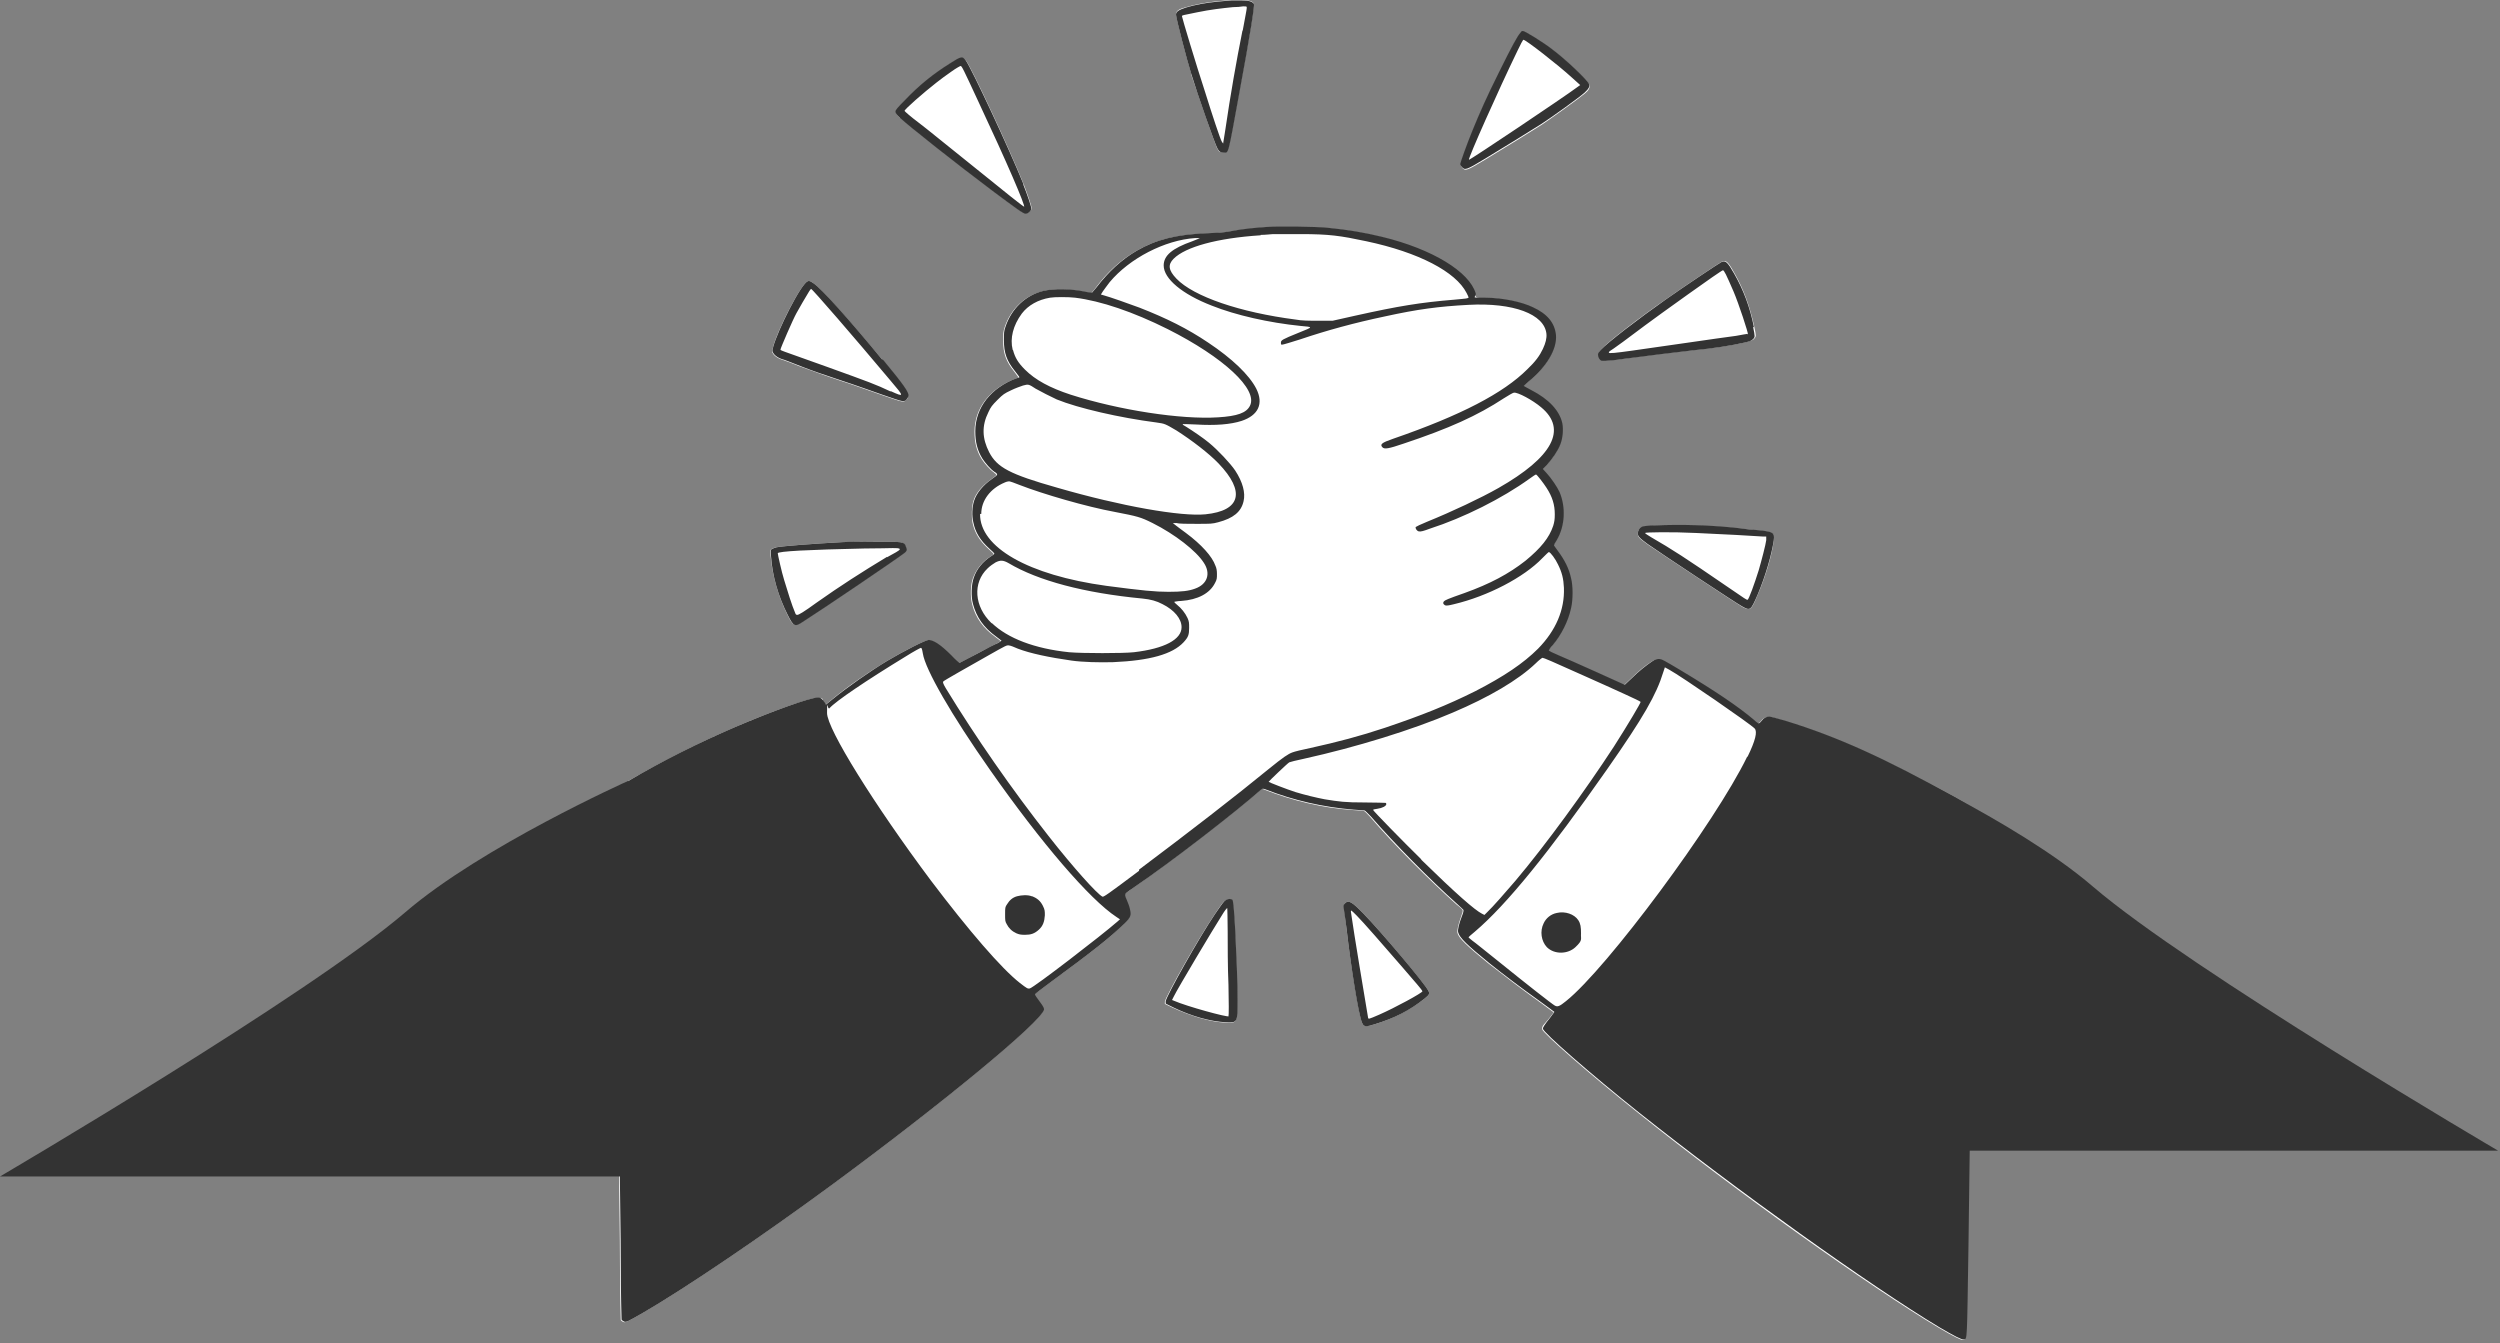 <svg width="629" height="338" viewBox="0 0 629 338" fill="none" xmlns="http://www.w3.org/2000/svg">
<rect x="0" y="0" width="629" height="338" fill="#808080" stroke="none"/>
<path fill-rule="evenodd" clip-rule="evenodd" d="M193.884 139.9C193.784 138.4 193.784 138.4 194.184 138.1C194.384 138 194.884 137.8 195.284 137.7C196.784 137.4 204.384 136.8 211.884 136.4C213.384 136.4 217.284 136.3 220.484 136.3C226.984 136.3 227.284 136.3 227.784 137.3C228.184 138.1 228.084 138.5 227.384 139.1C225.584 140.5 207.184 153 201.984 156.3C199.784 157.7 199.484 157.5 198.084 154.6C195.784 150 194.284 144.6 193.884 139.8V139.9Z" fill="white"/>
<path fill-rule="evenodd" clip-rule="evenodd" d="M194.381 88.4C193.981 86.6 199.881 74.4 202.481 71.4C203.281 70.5 203.581 70.5 204.581 71.2C206.681 72.7 213.581 80.4 221.981 90.5C227.281 96.9 228.681 99 228.481 99.8C228.481 100 228.281 100.4 227.981 100.6C227.681 101 227.581 101 226.881 101C226.481 101 224.281 100.2 221.881 99.4C219.581 98.6 214.881 96.9 211.481 95.8C208.081 94.7 203.481 93 201.281 92.2C199.081 91.3 197.081 90.6 196.781 90.5C195.481 90.1 194.481 89.3 194.281 88.5L194.381 88.4Z" fill="white"/>
<path fill-rule="evenodd" clip-rule="evenodd" d="M226.483 29.7C225.683 28.9 225.383 28.5 225.383 28.2C225.383 27.9 225.883 27.3 227.683 25.4C231.383 21.6 234.883 18.7 239.183 16C241.983 14.3 242.183 14.2 243.083 15.3C244.583 17.3 254.083 37.7 257.583 46.4C258.583 49 259.583 52 259.583 52.4C259.583 52.8 258.783 53.7 258.183 53.7C257.583 53.7 255.783 52.5 249.783 47.9C240.983 41.3 228.583 31.5 226.483 29.5V29.7Z" fill="white"/>
<path fill-rule="evenodd" clip-rule="evenodd" d="M311.278 251.6C311.278 257.4 311.278 257.5 308.278 257.3C304.478 257.1 299.778 255.7 295.178 253.6L293.078 252.6V252C293.378 250.5 301.578 236 305.578 230.1C307.578 227.1 307.778 226.9 308.378 226.5C308.878 226.2 309.678 226.1 309.978 226.5C310.178 226.8 310.378 228.6 310.678 234.2C310.978 240.4 311.278 247.2 311.278 251.7V251.6Z" fill="white"/>
<path fill-rule="evenodd" clip-rule="evenodd" d="M299.783 18.7C298.583 14.9 295.883 4.4 295.883 3.6C295.883 2.8 296.483 2.3 298.383 1.8C300.783 1.1 303.383 0.6 306.483 0.3C307.983 0.2 309.583 0 309.883 0C310.283 0 311.283 0 312.283 0C314.183 0 315.083 0.3 315.383 0.8C315.683 1.3 314.583 7.8 311.783 22.9C308.783 39.2 309.083 38.3 307.783 38.3C306.483 38.3 306.683 38 306.183 37.2C305.683 36.2 301.183 23.2 299.683 18.7H299.783Z" fill="white"/>
<path fill-rule="evenodd" clip-rule="evenodd" d="M359.381 249.3C359.781 250 359.581 250.3 358.481 251.2C354.581 254.2 350.781 256.2 345.881 257.7C343.581 258.4 343.081 258.3 342.681 257.3C341.881 255.2 339.881 243.1 338.781 233.6C338.081 227.6 338.081 227.6 338.481 227.2C339.281 226.4 340.181 226.9 343.081 229.9C347.381 234.3 358.681 247.8 359.381 249.3Z" fill="white"/>
<path fill-rule="evenodd" clip-rule="evenodd" d="M367.884 42.2C367.684 41.9 367.484 41.6 367.484 41.5C367.484 41.2 369.184 36.5 370.584 33C372.384 28.5 374.084 24.7 377.284 18.3C380.584 11.5 381.884 9.2 382.584 8.5C382.884 8.2 383.184 8 383.284 8C383.784 8 388.184 10.8 390.784 12.7C393.884 15 399.484 20.4 399.884 21.3C400.084 22 399.784 22.7 398.784 23.5C397.384 24.7 390.284 29.8 387.884 31.4C384.884 33.3 379.084 36.9 373.784 40.1C368.984 43 368.684 43.1 367.884 42.2Z" fill="white"/>
<path fill-rule="evenodd" clip-rule="evenodd" d="M402.18 89.3C402.18 88.8 402.18 88.7 402.88 87.9C404.68 85.9 412.08 80.2 419.28 75.2C423.68 72.1 432.78 66 433.28 65.8C434.28 65.4 434.78 65.8 436.38 68.7C438.78 72.9 440.28 77.2 441.38 82.2C441.88 84.6 441.88 84.6 441.38 85.2C441.08 85.6 440.58 85.7 439.18 86.1C436.28 86.8 431.08 87.6 426.68 88C422.08 88.5 414.08 89.4 408.78 90.2C406.88 90.5 404.78 90.7 404.18 90.7C403.18 90.7 403.08 90.7 402.78 90.3C402.58 90.1 402.48 89.6 402.38 89.3H402.18Z" fill="white"/>
<path fill-rule="evenodd" clip-rule="evenodd" d="M437.678 133C438.878 133.1 440.978 133.3 442.478 133.5C446.278 133.9 446.478 134 446.278 136C445.878 139.5 444.178 145.2 442.178 149.8C440.578 153.6 440.378 153.7 438.378 152.7C437.278 152.1 417.778 139.2 414.578 137C412.378 135.4 412.078 135.1 412.078 134.3C412.078 133.5 412.478 132.9 413.178 132.6C413.378 132.6 414.778 132.4 416.178 132.3C423.078 132 430.578 132.3 437.678 133Z" fill="white"/>
<path fill-rule="evenodd" clip-rule="evenodd" d="M496.28 212.9C496.28 226.3 495.581 277.8 495.081 312.4C494.681 338.5 494.78 336.9 493.88 337.1C493.38 337.2 491.58 336.3 487.68 334C470.38 323.7 436.58 299.6 412.28 280.1C399.98 270.3 387.981 259.8 387.981 258.9C387.981 258 388.48 257.8 389.781 256.2C390.381 255.4 390.881 254.8 390.881 254.7C390.881 254.7 389.081 253.4 387.081 251.9C382.881 248.9 378.181 245.3 374.481 242.4C369.081 238 366.981 236 366.681 234.7C366.581 234.1 366.881 232.6 367.581 230.7C367.98 229.6 368.081 229.2 367.981 229C367.981 228.8 367.181 228.1 366.381 227.5C359.681 221.5 350.581 212.4 344.781 205.6C343.98 204.7 343.281 204 343.081 204C342.881 204 341.68 203.9 340.281 203.8C332.881 203.3 325.281 201.5 318.181 198.7C317.481 198.4 317.381 198.4 317.181 198.7C310.481 204.5 294.281 217 285.481 223.1C284.181 224 283.081 224.8 282.981 225C282.881 225.2 282.98 225.6 283.281 226.5C283.581 227.2 283.881 228.2 284.081 228.8C284.48 230.4 284.281 230.9 282.781 232.4C279.181 236 275.181 239.1 263.481 247.7C261.681 249 260.181 250.2 260.181 250.3C260.181 250.4 260.681 251.2 261.381 252.1C262.381 253.4 262.581 253.8 262.481 254.1C261.681 257.3 237.081 277.6 208.981 298.3C191.581 311.1 172.281 324.2 161.581 330.4C157.581 332.7 157.381 332.8 156.781 332.6C156.581 332.5 156.281 332.3 156.181 332.1C156.181 331.9 155.981 325.6 155.981 317.9C155.981 310.2 155.781 301.6 155.781 298.6C155.681 290.1 155.081 257.7 154.881 246.8C154.581 225.3 154.381 199.8 154.581 199.1C154.781 198.4 154.781 198.4 157.881 196.6C166.481 191.6 175.581 187 184.581 183.1C193.781 179.1 203.581 175.6 205.581 175.6C207.581 175.6 206.681 175.9 207.381 177L207.581 177.4L209.181 176.1C212.981 172.9 218.681 169 222.981 166.4C227.181 163.9 232.681 161.1 233.481 161.1C234.781 161.1 236.481 162.3 239.181 165C240.181 166 241.081 166.9 241.181 166.9C241.281 166.9 243.381 165.8 245.781 164.5C248.281 163.2 250.381 162.1 250.381 162.1C250.381 162.1 250.781 161.9 251.181 161.7L251.781 161.3L250.481 160.3C247.281 158 245.381 155.3 244.581 152C244.081 150.1 244.181 147.1 244.781 145.5C245.581 143.3 247.081 141.4 249.081 140.1C249.581 139.8 249.981 139.5 249.981 139.4C249.981 139.3 249.381 138.7 248.681 138.1C246.481 136.1 245.181 134 244.681 131.5C244.381 129.8 244.481 127.5 244.881 126.1C245.481 124.1 247.081 122.2 249.381 120.6C250.081 120.1 250.681 119.6 250.681 119.5C250.681 119.4 250.381 119.1 249.981 118.8C249.081 118.2 247.681 116.6 246.981 115.5C245.681 113.4 245.181 111.3 245.181 108.6C245.181 102.7 249.081 97.7 255.481 95.3C255.881 95.1 256.281 95 256.281 95C256.281 95 255.781 94.3 255.181 93.5C253.081 90.9 252.381 88.9 252.381 85.7C252.381 83.9 252.381 83.5 252.781 82.3C254.281 77.8 257.781 74.4 262.281 73.3C264.781 72.6 269.081 72.7 272.881 73.5C273.681 73.7 274.481 73.7 274.581 73.7C274.581 73.7 275.181 73.1 275.681 72.4C278.581 68.5 281.98 65.4 285.781 63.2C290.581 60.4 295.581 59.1 303.281 58.8C305.881 58.7 307.68 58.5 309.281 58.3C311.781 57.9 315.381 57.5 318.481 57.2C321.481 57 330.68 57.2 333.781 57.4C338.881 57.9 343.081 58.6 347.581 59.7C360.181 62.9 369.48 68.5 371.081 73.9C371.381 75 371.381 75 373.481 75C377.681 75 382.481 76 385.481 77.4C389.181 79.2 390.98 81.4 391.281 84.4C391.581 88 388.881 92.5 384.281 96.2C383.68 96.7 383.181 97.1 383.181 97.2C383.181 97.3 383.981 97.7 384.981 98.2C389.481 100.5 392.281 103.4 392.881 106.6C393.181 108.1 392.981 110.3 392.381 111.9C391.781 113.4 390.381 115.7 388.981 117.1L387.981 118.1L388.981 119.2C390.181 120.4 391.581 122.6 392.181 123.9C393.881 127.7 393.581 132.3 391.481 136C391.081 136.7 390.781 137.3 390.781 137.3C390.781 137.3 391.181 137.9 391.681 138.6C393.481 141 394.48 143.1 395.081 145.6C395.48 147.5 395.48 151 395.081 153.1C394.381 156.3 392.581 159.8 390.481 162.4C389.881 163.1 389.481 163.7 389.481 163.8C389.481 163.9 390.581 164.4 391.781 164.9C392.98 165.4 397.281 167.3 401.281 169.1L408.581 172.4L410.281 170.8C412.081 169 413.88 167.5 415.48 166.5C416.28 166 416.58 165.9 417.18 165.9C417.78 165.9 418.281 166.1 422.581 168.7C431.581 174.1 437.181 177.9 441.081 181.2C441.681 181.7 442.18 182.1 442.28 182.1C442.38 182.1 442.681 181.8 442.98 181.5C443.581 180.7 444.181 180.4 444.98 180.4C445.78 180.4 447.18 180.9 449.18 181.5C462.18 185.5 474.08 190.9 491.68 200.7C495.08 202.6 495.78 203 495.88 203.5C496.081 203.9 496.081 205.9 496.081 213L496.28 212.9Z" fill="white"/>
<path fill-rule="evenodd" clip-rule="evenodd" d="M397.084 231.7C396.084 230.2 393.784 229.4 391.684 229.9C390.184 230.2 388.984 231.2 388.384 232.5C387.384 234.5 387.784 237 389.184 238.5C391.084 240.4 394.484 240.3 396.384 238.5C398.284 236.7 397.684 236.6 397.784 235C397.784 233.5 397.684 232.6 397.084 231.7ZM359.384 249.3C358.684 247.7 347.384 234.3 343.084 229.9C340.184 226.9 339.284 226.4 338.484 227.2C337.684 228 338.084 227.6 338.784 233.6C339.884 243.2 341.784 255.2 342.684 257.3C343.084 258.4 343.684 258.4 345.884 257.7C350.784 256.2 354.584 254.3 358.484 251.2C359.584 250.3 359.784 250 359.384 249.3ZM346.984 255.3C344.184 256.5 344.284 256.5 344.184 255.9C343.184 249.9 340.784 235.7 339.884 229.4C339.884 228.9 339.884 228.9 341.384 230.4C342.884 231.9 347.784 237.5 352.884 243.4C354.184 244.9 355.884 246.9 356.584 247.7C357.284 248.5 357.884 249.3 357.884 249.4C357.884 249.8 350.884 253.6 346.984 255.3ZM311.384 251.6C311.384 247.1 311.084 240.3 310.784 234.1C310.484 228.5 310.284 226.7 310.084 226.4C309.784 226.1 308.984 226.1 308.484 226.4C307.884 226.8 307.684 227.1 305.684 230C301.684 235.9 293.584 250.4 293.284 251.9V252.5L295.284 253.5C299.784 255.7 304.584 257 308.384 257.2C311.384 257.4 311.384 257.2 311.384 251.5V251.6ZM309.184 255.7C308.784 256 298.584 253.2 295.384 251.8L294.884 251.6L295.284 250.8C296.284 248.7 305.384 233.5 307.484 230.2C308.084 229.2 308.684 228.4 308.784 228.5C308.784 228.5 308.884 231.1 308.884 234.3C308.884 237.5 308.884 243.5 309.084 247.8C309.184 252.1 309.184 255.6 309.084 255.7H309.184ZM262.384 228C261.784 226.8 260.984 226.1 259.684 225.6C258.684 225.2 257.084 225.3 255.984 225.6C254.884 225.9 254.084 226.6 253.484 227.6C252.984 228.3 252.984 228.5 252.984 230.1C252.984 231.7 252.984 231.9 253.384 232.6C253.884 233.6 254.684 234.4 255.784 234.9C256.484 235.2 256.884 235.3 257.984 235.3C259.484 235.3 260.384 235 261.484 234C262.484 233.1 262.884 232 262.984 230.4C262.984 229.3 262.984 229 262.484 228H262.384ZM397.084 231.7C396.084 230.2 393.784 229.4 391.684 229.9C390.184 230.2 388.984 231.2 388.384 232.5C387.384 234.5 387.784 237 389.184 238.5C391.084 240.4 394.484 240.3 396.384 238.5C398.284 236.7 397.684 236.6 397.784 235C397.784 233.5 397.684 232.6 397.084 231.7ZM262.384 228C261.784 226.8 260.984 226.1 259.684 225.6C258.684 225.2 257.084 225.3 255.984 225.6C254.884 225.9 254.084 226.6 253.484 227.6C252.984 228.3 252.984 228.5 252.984 230.1C252.984 231.7 252.984 231.9 253.384 232.6C253.884 233.6 254.684 234.4 255.784 234.9C256.484 235.2 256.884 235.3 257.984 235.3C259.484 235.3 260.384 235 261.484 234C262.484 233.1 262.884 232 262.984 230.4C262.984 229.3 262.984 229 262.484 228H262.384ZM227.884 137.3C227.384 136.3 227.084 136.3 220.584 136.3C217.384 136.3 213.484 136.3 211.984 136.4C204.484 136.8 196.884 137.4 195.384 137.7C194.984 137.8 194.484 138 194.284 138.1C193.884 138.3 193.884 138.4 193.984 139.9C194.284 144.7 195.784 150 198.184 154.7C199.684 157.7 199.984 157.8 202.084 156.4C207.284 153.1 225.684 140.6 227.484 139.2C228.284 138.6 228.284 138.2 227.884 137.4V137.3ZM223.184 140.1C216.884 143.9 211.284 147.5 205.484 151.6C202.184 154 200.984 154.7 200.584 154.7C200.184 154.7 200.184 154.5 199.984 154C199.384 152.7 197.984 148.3 197.284 145.9C196.684 144 195.684 139.5 195.684 139.2C195.684 138.7 203.384 138.3 217.484 138C220.684 138 223.884 137.9 224.484 137.9C225.684 137.9 226.384 137.9 226.384 138.2C226.384 138.5 224.984 139.2 223.184 140.2V140.1ZM442.484 133.4C441.084 133.3 438.884 133.1 437.684 132.9C430.484 132.1 423.084 131.9 416.184 132.2C414.784 132.2 413.384 132.4 413.184 132.5C412.484 132.8 412.084 133.5 412.084 134.2C412.084 134.9 412.384 135.3 414.584 136.9C417.684 139.1 437.184 152 438.384 152.6C440.384 153.7 440.484 153.6 442.184 149.7C444.184 145 445.784 139.4 446.284 135.9C446.484 134 446.284 133.8 442.484 133.4ZM444.384 135.9C444.284 136.9 443.184 141.1 442.484 143.5C441.484 146.7 439.984 150.9 439.684 150.9C439.384 150.9 439.384 150.9 434.284 147.4C424.084 140.4 420.684 138.2 415.484 135.2C414.684 134.7 413.984 134.3 413.884 134.1C413.884 133.9 420.684 133.8 426.784 134.1C431.684 134.3 442.784 134.9 443.684 135H444.384V135.8V135.9ZM221.984 90.5C213.584 80.3 206.684 72.6 204.584 71.2C203.584 70.5 203.284 70.5 202.484 71.4C199.884 74.4 194.084 86.6 194.384 88.4C194.584 89.2 195.584 90 196.884 90.4C197.084 90.4 199.084 91.2 201.384 92.1C203.584 93 208.184 94.6 211.584 95.7C214.984 96.8 219.684 98.5 221.984 99.3C224.284 100.1 226.584 100.9 226.984 100.9C227.684 100.9 227.784 100.9 228.084 100.5C228.284 100.3 228.484 99.9 228.584 99.7C228.784 98.8 227.384 96.8 222.084 90.4L221.984 90.5ZM224.084 98.5C220.284 96.7 218.884 96.2 208.084 92.3C195.484 87.8 196.384 88.2 196.384 87.9C196.384 87.6 199.484 80.4 200.384 78.8C201.184 77.3 202.684 74.8 203.584 73.3C203.784 73 203.984 72.7 204.084 72.7C204.384 72.7 214.684 84.6 224.084 95.8C227.584 99.9 227.584 100 224.084 98.4V98.5ZM441.284 82.3C440.284 77.3 438.684 73 436.284 68.8C434.684 66 434.184 65.5 433.184 65.9C432.684 66.1 423.584 72.2 419.184 75.3C412.084 80.3 404.584 86.1 402.784 88C402.084 88.8 401.984 88.9 402.084 89.4C402.084 89.7 402.284 90.2 402.484 90.4C402.784 90.8 402.884 90.8 403.884 90.8C404.484 90.8 406.584 90.6 408.484 90.3C413.784 89.6 421.784 88.6 426.384 88.1C430.784 87.7 435.884 86.9 438.884 86.2C440.284 85.9 440.684 85.7 441.084 85.3C441.584 84.8 441.584 84.7 441.084 82.3H441.284ZM439.684 84C439.684 84 438.284 84.2 436.784 84.5C432.784 85 415.984 87.5 410.784 88.2C406.484 88.8 404.784 89 404.784 88.7C404.784 88.4 405.284 88.2 405.984 87.7C407.184 86.9 408.484 85.9 413.984 81.8C415.284 80.8 420.184 77.3 424.784 74C429.384 70.7 433.284 68 433.484 68C433.784 68 434.284 69 436.184 73.4C437.384 76.2 439.984 84 439.784 84.2L439.684 84ZM496.084 203.4C495.884 203 495.284 202.6 491.884 200.6C474.284 190.8 462.384 185.4 449.384 181.4C447.384 180.8 445.484 180.3 445.184 180.3C444.384 180.3 443.784 180.6 443.184 181.4C442.884 181.8 442.584 182 442.484 182C442.384 182 441.784 181.6 441.284 181.1C437.384 177.8 431.784 174 422.784 168.6C418.584 166.1 418.084 165.8 417.384 165.8C416.684 165.8 416.484 165.9 415.684 166.4C414.184 167.4 412.284 168.9 410.484 170.7L408.784 172.3L401.484 169C397.484 167.2 393.184 165.3 391.984 164.8C390.784 164.3 389.784 163.8 389.684 163.7C389.684 163.6 390.084 162.9 390.684 162.3C392.784 159.8 394.584 156.3 395.284 153C395.784 150.9 395.784 147.4 395.284 145.5C394.784 143.1 393.684 140.9 391.884 138.5C391.384 137.8 390.984 137.3 390.984 137.2C390.984 137.1 391.284 136.5 391.684 135.9C393.784 132.3 393.984 127.6 392.384 123.8C391.784 122.5 390.284 120.3 389.184 119.1L388.184 118L389.184 117C390.484 115.6 391.984 113.4 392.584 111.8C393.184 110.3 393.384 108.1 393.084 106.5C392.384 103.3 389.684 100.4 385.184 98.1C384.184 97.6 383.384 97.1 383.384 97.1C383.384 97.1 383.884 96.6 384.484 96.1C389.184 92.3 391.784 87.8 391.484 84.3C391.184 81.3 389.384 79 385.684 77.3C382.784 75.9 377.884 74.9 373.684 74.9C369.484 74.9 371.584 74.9 371.284 73.8C369.684 68.4 360.484 62.7 347.784 59.6C343.284 58.5 339.084 57.8 333.984 57.3C330.884 57 321.684 56.9 318.684 57.1C315.584 57.3 311.984 57.7 309.484 58.2C307.884 58.5 306.084 58.6 303.484 58.7C295.884 59 290.784 60.3 285.984 63.1C282.184 65.3 278.884 68.4 275.884 72.3C275.384 72.9 274.884 73.5 274.784 73.6C274.684 73.6 273.884 73.6 273.084 73.4C269.284 72.6 264.984 72.6 262.484 73.2C257.984 74.3 254.484 77.7 252.984 82.2C252.584 83.3 252.584 83.8 252.584 85.6C252.584 88.8 253.284 90.8 255.384 93.4C255.984 94.2 256.484 94.8 256.484 94.9C256.484 95 256.084 95.1 255.684 95.2C249.284 97.6 245.384 102.6 245.384 108.5C245.384 111.2 245.884 113.3 247.184 115.4C247.884 116.5 249.284 118.1 250.184 118.7C250.584 118.9 250.884 119.2 250.884 119.4C250.884 119.6 250.284 120 249.584 120.5C247.284 122.1 245.684 124.1 245.084 126C244.584 127.5 244.484 129.8 244.884 131.4C245.384 133.9 246.584 135.9 248.884 138C249.584 138.6 250.184 139.2 250.184 139.3C250.184 139.4 249.784 139.7 249.284 140C247.284 141.3 245.684 143.2 244.984 145.4C244.384 147.1 244.284 150 244.784 151.9C245.684 155.3 247.484 157.9 250.684 160.2L251.984 161.2L251.384 161.6C251.084 161.8 250.684 162 250.584 162C250.484 162 248.384 163.1 245.984 164.4C243.484 165.7 241.384 166.8 241.384 166.8C241.384 166.8 240.384 166 239.384 164.9C236.684 162.2 234.984 161.1 233.684 161C232.884 161 227.384 163.8 223.184 166.3C218.884 168.9 213.184 172.9 209.384 176L207.784 177.3L207.584 176.9C206.884 175.8 206.484 175.5 205.784 175.5C203.784 175.5 194.084 179 184.784 183C175.784 186.9 166.684 191.4 158.084 196.5C154.984 198.3 154.884 198.3 154.784 199C154.584 199.7 154.784 225.2 155.084 246.7C155.284 257.6 155.784 289.9 155.984 298.5C155.984 301.5 156.184 310.1 156.184 317.8C156.184 325.5 156.384 331.8 156.384 332C156.384 332.1 156.684 332.3 156.984 332.5C157.584 332.7 157.784 332.6 161.784 330.3C172.484 324.1 191.784 311 209.184 298.2C237.284 277.5 261.884 257.2 262.684 254C262.684 253.7 262.584 253.3 261.584 252C260.884 251.1 260.384 250.3 260.384 250.2C260.384 250.1 261.884 248.9 263.684 247.6C275.384 239 279.284 235.9 282.984 232.3C284.484 230.8 284.684 230.3 284.284 228.7C284.184 228.1 283.784 227.1 283.484 226.4C283.084 225.5 282.984 225.1 283.184 224.9C283.184 224.7 284.384 223.9 285.684 223C294.484 217 310.684 204.5 317.384 198.6C317.684 198.4 317.784 198.4 318.384 198.6C325.484 201.4 333.084 203.1 340.484 203.7C341.884 203.8 343.084 203.9 343.284 203.9C343.484 203.9 344.184 204.7 344.984 205.5C350.884 212.3 359.884 221.4 366.584 227.4C367.384 228.1 368.084 228.8 368.184 228.9C368.284 229.1 368.184 229.6 367.784 230.6C367.084 232.4 366.684 234 366.884 234.6C367.184 235.9 369.284 237.9 374.684 242.3C378.284 245.2 383.084 248.8 387.284 251.8C389.384 253.3 391.084 254.6 391.084 254.6C391.084 254.6 390.584 255.3 389.984 256.1C388.684 257.7 388.184 258.5 388.184 258.8C388.184 259.7 400.184 270.2 412.484 280C436.884 299.4 470.584 323.5 487.884 333.9C491.784 336.2 493.584 337.1 494.084 337C494.984 336.8 494.884 338.3 495.284 312.3C495.784 277.7 496.384 226.2 496.484 212.8C496.484 205.6 496.484 203.7 496.284 203.3L496.084 203.4ZM317.184 59.1C318.484 59.1 319.884 58.9 320.284 58.9C320.684 58.9 323.784 58.9 327.184 58.9C334.484 58.9 337.184 59.3 343.784 60.7C356.984 63.5 366.284 68.4 368.984 73.7C369.284 74.2 369.484 74.8 369.484 74.8C369.484 75.1 369.084 75.1 365.884 75.4C357.384 76.1 351.884 77 341.084 79.4L335.284 80.7H331.784C329.384 80.7 327.484 80.7 325.984 80.4C311.984 78.6 300.284 74.6 295.984 70.1C293.984 68 293.784 66.6 295.284 65.1C298.284 62.1 306.284 59.9 317.184 59.2V59.1ZM254.784 88C254.084 85.1 254.884 81.9 257.084 78.9C258.684 76.8 261.184 75.4 264.184 74.9C265.284 74.7 268.884 74.7 270.484 74.9C276.984 75.7 285.184 78.5 293.784 82.8C307.884 89.9 316.584 98 314.484 102.1C313.584 103.9 311.284 104.7 306.484 105C297.184 105.6 281.584 103.2 269.384 99.3C264.184 97.6 260.484 95.6 257.884 93C256.184 91.3 255.384 90 254.884 88.1L254.784 88ZM248.884 113.8C247.084 110.3 246.984 107.1 248.684 103.7C249.284 102.4 249.584 102 250.984 100.6C252.384 99.2 252.684 99 254.384 98.2C255.384 97.7 256.784 97.2 257.384 97C258.784 96.6 258.884 96.7 260.584 97.8C261.984 98.6 264.184 99.7 265.884 100.5C271.284 102.7 281.684 105.1 290.984 106.3C293.084 106.6 293.084 106.6 295.984 108.3C299.884 110.8 304.084 114 306.584 116.6C313.384 123.7 312.184 128.5 303.284 129.4C297.184 130 282.184 127.4 265.984 122.7C253.984 119.3 250.884 117.6 248.884 113.8ZM246.884 129.3C246.884 125.9 249.184 122.9 252.784 121.4C253.184 121.2 253.684 121.1 253.884 121.1C254.084 121.1 255.284 121.5 256.484 122C262.384 124.3 273.384 127.5 280.484 128.8C286.184 129.9 286.984 130.1 289.984 131.6C295.584 134.4 300.984 138.6 302.884 141.6C304.684 144.3 303.784 147 300.684 148.1C299.084 148.7 297.284 148.9 293.984 148.9C290.684 148.9 287.484 148.6 278.384 147.4C258.684 144.7 246.484 137.7 246.584 129.3H246.884ZM249.484 156.8C245.084 152.6 244.684 146.6 248.484 143C249.084 142.4 249.984 141.8 250.484 141.5C251.684 140.9 252.384 140.9 253.784 141.7C261.184 146.1 272.784 149.2 287.484 150.6C289.484 150.8 290.984 151.2 292.484 152C295.484 153.5 297.284 155.7 297.284 157.8C297.284 160.9 292.984 163.2 285.284 164.1C282.584 164.4 272.284 164.4 268.984 164.1C260.284 163.2 253.584 160.6 249.584 156.8H249.484ZM280.984 232C277.484 235.1 260.084 248.5 259.084 248.7C258.584 248.8 258.384 248.7 256.584 247.3C251.984 243.7 243.784 234.2 234.184 221.5C219.984 202.5 208.084 183.4 208.084 179.4C208.084 175.4 208.184 178.7 208.684 178.2C210.284 176.4 217.984 171.2 227.984 165.1C229.884 163.9 231.584 163 231.684 163C231.884 163 231.984 163.2 232.184 164.4C232.784 168.4 239.384 179.9 249.084 193.7C261.984 212.1 274.184 226.3 280.884 230.7L281.784 231.3L280.884 232.1L280.984 232ZM286.584 219.1C278.584 225.1 277.684 225.7 277.384 225.6C276.084 225 269.884 218.1 263.784 210.3C254.584 198.6 245.484 185.5 237.984 173.2C237.384 172.2 237.184 171.7 237.284 171.5C237.284 171.4 239.184 170.3 241.284 169.1C243.384 167.9 246.784 166 248.684 164.9C253.284 162.3 253.284 162.3 253.884 162.4C254.184 162.4 255.184 162.8 256.084 163.2C259.184 164.4 263.984 165.4 269.584 166.2C272.384 166.6 276.684 166.7 280.084 166.6C289.284 166.2 294.984 164.6 297.784 161.6C298.984 160.3 299.184 159.7 299.184 158C299.184 156.7 299.184 156.4 298.784 155.5C298.184 154.2 297.184 153 296.184 152.2C295.684 151.8 295.384 151.5 295.484 151.4C295.584 151.4 296.384 151.2 297.184 151.2C301.384 150.9 304.384 149.3 305.684 146.7C306.184 145.8 306.184 145.5 306.184 144.4C306.184 143.6 306.084 142.9 305.784 142.3C304.984 140 302.284 137 298.384 134.1C297.084 133.2 295.884 132.2 295.584 132L295.084 131.6H296.084C296.584 131.8 298.784 131.8 300.984 131.8C304.684 131.8 304.984 131.8 306.484 131.4C310.284 130.4 312.284 128.8 312.884 126.1C313.384 124 312.684 121.3 310.784 118.4C309.584 116.6 306.384 113.2 304.184 111.4C302.884 110.3 300.084 108.4 298.484 107.4C297.884 107.1 297.484 106.8 297.584 106.7C297.584 106.7 299.084 106.7 300.884 106.8C305.784 107.1 309.584 106.8 312.384 105.9C316.584 104.5 317.984 101.6 316.084 97.8C314.284 94.3 309.984 90.2 303.984 86.2C298.784 82.7 293.584 80.1 286.684 77.4C284.284 76.5 279.184 74.7 277.684 74.3L276.984 74.1L277.484 73.3C277.784 72.9 278.484 71.9 279.184 71C284.184 65 293.084 60.4 300.684 59.9C301.084 59.9 301.484 59.9 301.584 59.9C301.584 59.9 301.784 59.9 301.884 59.9C301.884 59.9 301.084 60.3 299.984 60.7C294.884 62.5 292.784 64.3 292.784 66.8C292.784 70.1 297.384 74 304.884 76.9C310.884 79.3 319.284 81.2 327.184 82C330.484 82.3 330.484 82.2 326.784 83.7C322.584 85.4 322.284 85.6 322.284 86.2C322.284 86.8 322.284 86.7 322.684 86.7C322.884 86.7 324.884 86.1 327.084 85.4C333.884 83.1 340.884 81.2 348.484 79.6C356.684 77.8 361.984 77.1 369.484 76.7C380.684 76.1 388.584 79 389.084 84C389.184 85.1 388.884 86.3 388.184 87.8C387.384 89.5 386.284 91 384.284 92.9C378.284 98.9 367.584 104.5 350.484 110.4C347.584 111.4 347.184 111.8 347.784 112.5C348.284 113.1 349.384 112.9 353.184 111.6C364.584 107.8 371.684 104.6 378.384 100.2C379.484 99.5 380.684 98.8 380.884 98.8C381.784 98.6 385.684 100.7 387.784 102.5C394.384 108 390.684 115 376.984 122.8C372.584 125.3 365.384 128.7 358.984 131.3C357.484 131.9 356.284 132.5 356.184 132.6C356.084 133 356.484 133.6 356.984 133.7C357.484 133.8 358.184 133.6 359.784 133C368.184 130.3 377.984 125.4 384.884 120.4C385.684 119.8 386.484 119.3 386.484 119.4C386.684 119.4 388.384 121.6 389.084 122.7C390.584 125 391.184 127 391.184 129.4C391.184 130.7 391.084 131.3 390.784 132.3C389.784 135.3 387.684 137.9 383.784 141.1C379.584 144.4 374.884 146.9 368.484 149.2C364.184 150.7 363.584 151 363.284 151.3C362.984 151.7 363.084 152 363.584 152.3C363.984 152.4 364.284 152.4 365.884 152C374.284 150 383.384 145.3 388.084 140.4C388.884 139.6 389.584 138.9 389.684 138.9C390.084 138.9 391.384 140.7 391.984 142C392.984 144 393.384 145.6 393.484 147.9C393.684 153.4 391.484 158.6 386.984 163.2C383.284 166.9 378.384 170.2 371.184 173.9C364.184 177.4 357.684 180 348.484 183.1C342.184 185.2 336.484 186.7 329.684 188.2C327.684 188.6 325.684 189.1 325.184 189.3C324.084 189.7 322.884 190.5 319.184 193.5C310.884 200.3 299.384 209.2 286.584 218.8V219.1ZM357.584 216.2C352.984 211.7 345.484 204 345.484 203.8C345.484 203.6 345.984 203.6 346.484 203.5C347.884 203.3 348.684 202.8 348.784 202.4C348.784 202.2 348.784 202 348.584 202C348.484 202 346.084 201.9 343.384 201.9C338.384 201.9 336.984 201.7 333.284 201.1C331.184 200.7 328.284 200 325.984 199.3C323.784 198.6 319.184 196.8 319.184 196.7C319.184 196.6 323.984 192 324.384 191.8C324.584 191.7 326.184 191.3 328.084 190.9C341.184 188 355.484 183.6 365.484 179.3C374.684 175.4 381.984 171.1 386.384 166.9C387.184 166.1 387.984 165.5 388.084 165.5C388.384 165.5 390.484 166.4 398.484 170C401.884 171.5 406.484 173.6 408.684 174.6C410.884 175.6 412.784 176.5 412.784 176.6C412.784 176.9 409.784 182 406.084 187.8C398.784 199 388.884 212.6 381.284 221.6C378.984 224.3 375.384 228.4 374.284 229.4L373.484 230.2L372.884 229.9C371.084 229 366.384 224.9 357.584 216.3V216.2ZM439.584 190.4C431.584 206.9 404.284 243.7 393.984 251.9C392.384 253.2 391.884 253.4 391.184 253C390.584 252.7 384.084 247.6 376.784 241.7C373.884 239.4 371.084 237.1 370.484 236.7C369.984 236.3 369.484 235.9 369.484 235.8C369.484 235.8 370.184 235.1 371.084 234.4C379.084 227.6 389.684 214.5 404.384 193.5C413.484 180.5 416.784 174.7 418.484 169.1L418.884 167.9L419.984 168.5C423.084 170.2 440.484 182.2 441.484 183.3C442.184 184.1 441.684 186.3 439.684 190.4H439.584ZM391.684 229.7C390.184 230 388.984 231 388.384 232.3C387.384 234.3 387.784 236.8 389.184 238.3C391.084 240.2 394.484 240.1 396.384 238.3C398.284 236.5 397.684 236.4 397.784 234.8C397.784 233.3 397.684 232.4 397.084 231.5C396.084 230 393.784 229.2 391.684 229.7ZM259.584 225.5C258.584 225.1 256.984 225.2 255.884 225.5C254.784 225.8 253.984 226.5 253.384 227.5C252.884 228.2 252.884 228.4 252.884 230C252.884 231.6 252.884 231.8 253.284 232.5C253.784 233.5 254.584 234.3 255.684 234.8C256.384 235.1 256.784 235.2 257.884 235.2C259.384 235.2 260.284 234.9 261.384 233.9C262.384 233 262.784 231.9 262.884 230.3C262.884 229.2 262.884 228.9 262.384 227.9C261.784 226.7 260.984 226 259.684 225.5H259.584ZM257.484 46.3C253.984 37.6 244.484 17.3 242.984 15.2C242.184 14.1 241.884 14.1 239.084 15.9C234.784 18.6 231.284 21.4 227.584 25.3C225.784 27.1 225.284 27.7 225.284 28.1C225.284 28.5 225.584 28.8 226.384 29.6C228.484 31.6 240.884 41.4 249.684 48C255.684 52.5 257.484 53.8 258.084 53.8C258.684 53.8 259.484 53 259.484 52.5C259.484 52 258.484 49 257.484 46.5V46.3ZM257.684 52C257.584 52.1 253.684 49 242.684 40.1C238.284 36.6 233.184 32.4 231.184 30.9C229.184 29.4 227.584 28 227.584 27.9C227.584 27.5 232.384 23.3 235.584 20.8C236.484 20.1 238.184 18.8 239.384 18C240.484 17.2 241.584 16.6 241.684 16.6C241.984 16.6 242.284 17.2 246.084 25.4C253.584 41.4 257.984 51.7 257.684 52.1V52ZM399.784 21.1C399.384 20.1 393.784 14.8 390.684 12.5C388.084 10.5 383.684 7.8 383.184 7.8C382.684 7.8 382.784 8 382.484 8.3C381.784 9.1 380.484 11.4 377.184 18.1C373.984 24.5 372.284 28.4 370.484 32.8C369.084 36.2 367.384 41 367.384 41.3C367.384 41.6 367.584 41.7 367.784 42C368.584 42.9 368.884 42.8 373.684 39.9C378.984 36.7 384.784 33.1 387.784 31.2C390.284 29.6 397.384 24.5 398.684 23.3C399.684 22.4 400.084 21.7 399.784 21.1ZM396.884 21.9C393.684 24.3 369.984 40.2 369.584 40.2C369.284 40 376.984 22.7 381.784 12.8C382.484 11.3 383.184 10 383.284 10C383.884 10 391.984 16.3 395.584 19.6L397.584 21.4L396.884 21.9ZM315.384 0.9C315.084 0.4 314.184 0.1 312.284 0.1C311.284 0.1 310.184 0.1 309.884 0.1C309.484 0.1 307.984 0.3 306.484 0.4C303.384 0.7 300.684 1.2 298.384 1.9C296.584 2.5 295.884 2.9 295.884 3.7C295.884 4.5 298.584 15 299.784 18.8C301.184 23.4 305.684 36.3 306.284 37.3C306.684 38.1 307.084 38.4 307.884 38.4C309.184 38.4 308.884 39.4 311.884 23C314.684 7.9 315.684 1.4 315.484 0.9H315.384ZM312.584 7.8C311.084 15.3 309.584 23.8 308.284 32.7C308.084 34.2 307.784 35.6 307.784 35.8C307.784 36.2 307.784 36.2 307.384 35.6C306.984 34.9 305.084 29.2 303.184 23.1C300.984 16.4 297.384 4.4 297.384 4.1C297.384 3.8 297.384 3.9 301.184 3.1C304.584 2.4 307.284 2.1 310.184 1.8C311.084 1.8 312.284 1.7 312.784 1.6C313.684 1.6 313.684 1.6 313.684 2C313.684 2.4 313.184 4.8 312.684 7.6L312.584 7.8Z" fill="#333333"/>
<path d="M177 296H0C0 296 77.531 250.521 102 229.5C121.254 212.958 158 196.5 158 196.5L177 296Z" fill="#333333"/>
<path d="M451.5 289.5H628.5C628.5 289.5 550.969 244.021 526.5 223C507.246 206.458 470.5 190 470.5 190L451.5 289.5Z" fill="#333333"/>
</svg>
